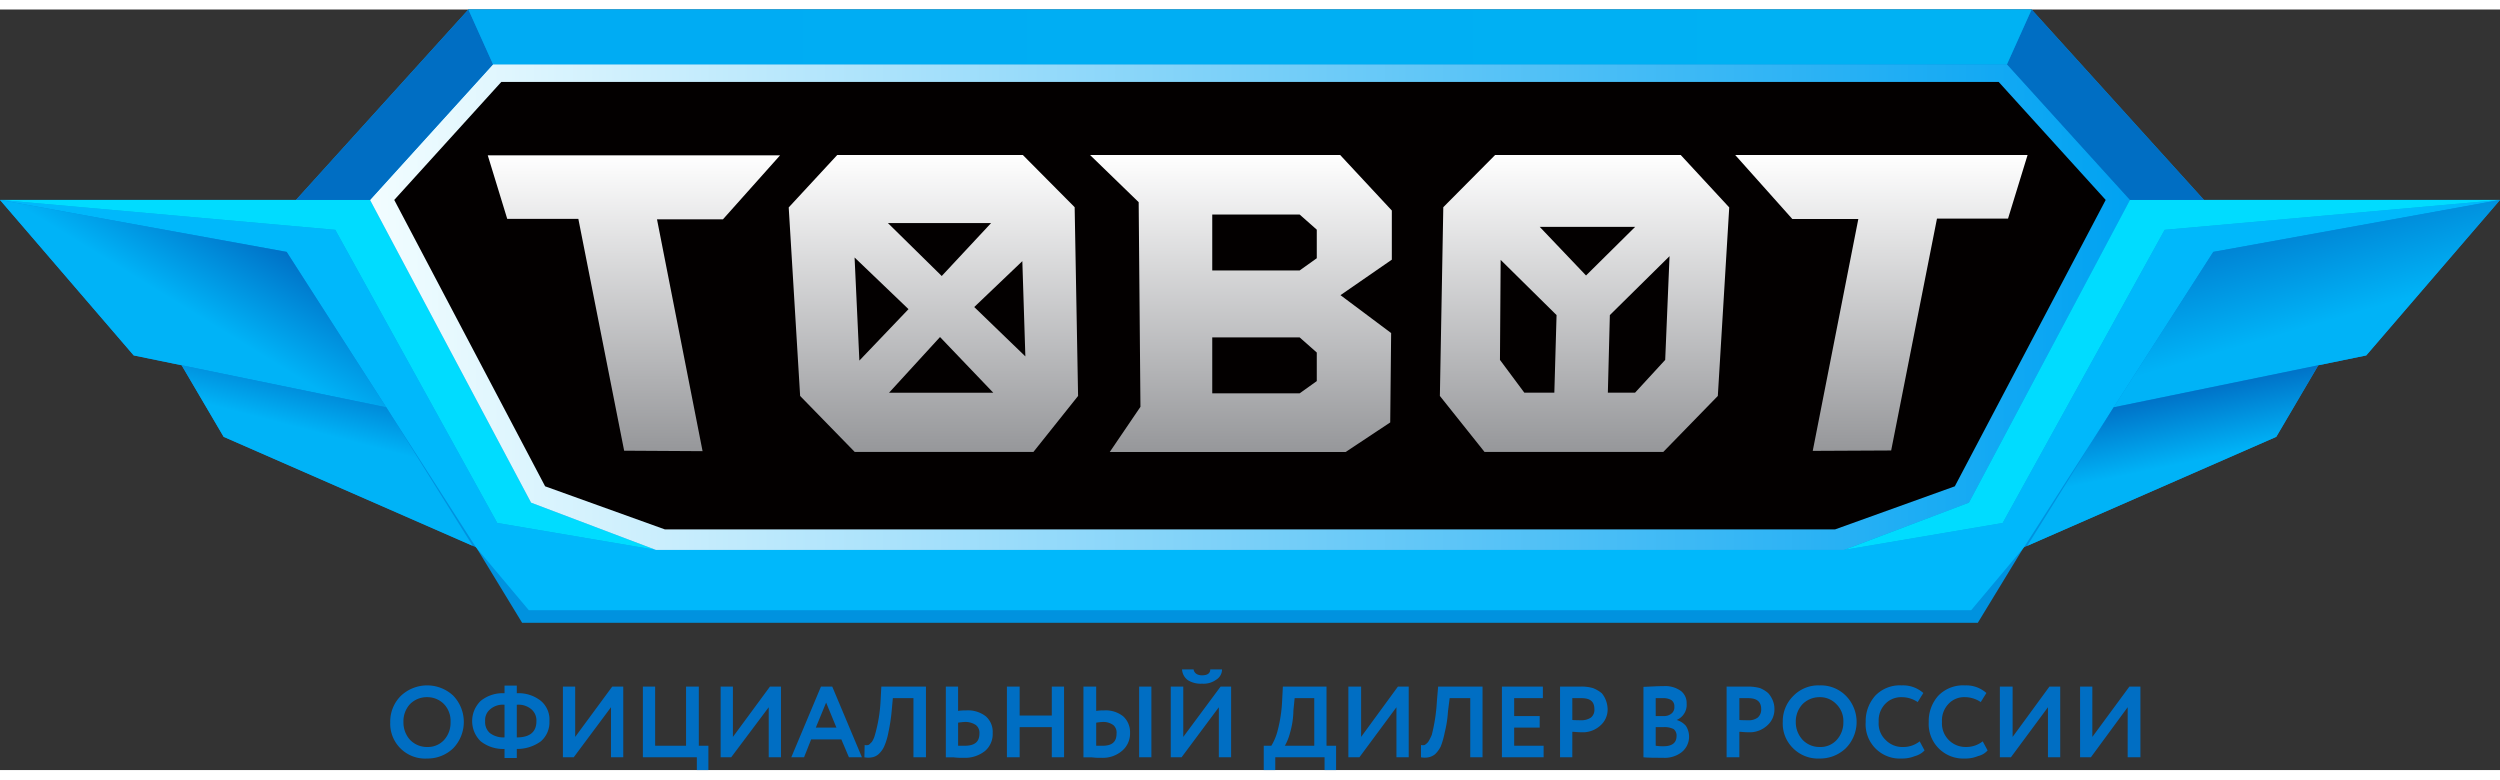 <svg id="Слой_1" data-name="Слой 1" xmlns="http://www.w3.org/2000/svg" xmlns:xlink="http://www.w3.org/1999/xlink" viewBox="0 0 291.048 88.542" width="186px" height="58px">
  <rect x="0" y="0" width="291.048" height="88.542" fill="#333333" stroke="none"/>
  <defs>
    <style>
      .cls-1 {
        fill: #0092df;
      }

      .cls-2 {
        fill: #00b8fb;
      }

      .cls-3 {
        fill: #00dcff;
      }

      .cls-4 {
        fill: url(#Безымянный_градиент_20);
      }

      .cls-5 {
        fill: url(#Безымянный_градиент_21);
      }

      .cls-6 {
        fill: url(#Безымянный_градиент_8);
      }

      .cls-7 {
        fill: #030000;
      }

      .cls-8 {
        fill: url(#Безымянный_градиент_22);
      }

      .cls-9 {
        fill: url(#Безымянный_градиент_23);
      }

      .cls-10, .cls-17 {
        fill: #006ec3;
      }

      .cls-11 {
        fill: url(#Безымянный_градиент_4);
      }

      .cls-12, .cls-13, .cls-14, .cls-15, .cls-16, .cls-17 {
        fill-rule: evenodd;
      }

      .cls-12 {
        fill: url(#Безымянный_градиент_27);
      }

      .cls-13 {
        fill: url(#Безымянный_градиент_27-2);
      }

      .cls-14 {
        fill: url(#Безымянный_градиент_27-3);
      }

      .cls-15 {
        fill: url(#Безымянный_градиент_27-4);
      }

      .cls-16 {
        fill: url(#Безымянный_градиент_27-5);
      }
    </style>
    <linearGradient id="Безымянный_градиент_20" data-name="Безымянный градиент 20" x1="12.079" y1="51.122" x2="33.903" y2="15.72" gradientUnits="userSpaceOnUse">
      <stop offset="0.455" stop-color="#00b3f7"/>
      <stop offset="0.745" stop-color="#006fc5"/>
    </linearGradient>
    <linearGradient id="Безымянный_градиент_21" data-name="Безымянный градиент 21" x1="35.985" y1="60.016" x2="41.687" y2="38.073" gradientUnits="userSpaceOnUse">
      <stop offset="0.47" stop-color="#00b3f7"/>
      <stop offset="0.829" stop-color="#006fc5"/>
    </linearGradient>
    <linearGradient id="Безымянный_градиент_8" data-name="Безымянный градиент 8" x1="43.077" y1="34.644" x2="247.97" y2="34.644" gradientUnits="userSpaceOnUse">
      <stop offset="0" stop-color="#f2fdff"/>
      <stop offset="1" stop-color="#00a2f2"/>
    </linearGradient>
    <linearGradient id="Безымянный_градиент_22" data-name="Безымянный градиент 22" x1="272.716" y1="48.545" x2="263.036" y2="15.246" gradientUnits="userSpaceOnUse">
      <stop offset="0.353" stop-color="#00b3f7"/>
      <stop offset="0.829" stop-color="#006fc5"/>
    </linearGradient>
    <linearGradient id="Безымянный_градиент_23" data-name="Безымянный градиент 23" x1="254.042" y1="57.162" x2="251.461" y2="44.746" gradientUnits="userSpaceOnUse">
      <stop offset="0.332" stop-color="#00b3f7"/>
      <stop offset="1" stop-color="#006fc5"/>
    </linearGradient>
    <linearGradient id="Безымянный_градиент_4" data-name="Безымянный градиент 4" x1="54.529" y1="3.188" x2="236.518" y2="3.188" gradientUnits="userSpaceOnUse">
      <stop offset="0" stop-color="#00abf3"/>
      <stop offset="1" stop-color="#00b2f3"/>
    </linearGradient>
    <linearGradient id="Безымянный_градиент_27" data-name="Безымянный градиент 27" x1="73.8" y1="16.974" x2="73.8" y2="51.417" gradientUnits="userSpaceOnUse">
      <stop offset="0" stop-color="#fff"/>
      <stop offset="1" stop-color="#96979a"/>
    </linearGradient>
    <linearGradient id="Безымянный_градиент_27-2" x1="108.665" y1="16.941" x2="108.665" y2="51.51" xlink:href="#Безымянный_градиент_27"/>
    <linearGradient id="Безымянный_градиент_27-3" x1="219.031" y1="16.941" x2="219.031" y2="51.383" xlink:href="#Безымянный_градиент_27"/>
    <linearGradient id="Безымянный_градиент_27-4" x1="184.472" y1="16.941" x2="184.472" y2="51.51" xlink:href="#Безымянный_градиент_27"/>
    <linearGradient id="Безымянный_градиент_27-5" x1="144.471" y1="16.941" x2="144.471" y2="51.51" xlink:href="#Безымянный_градиент_27"/>
  </defs>
  <title>tobot_logo</title>
  <polygon class="cls-1" points="145.524 0 236.518 0 256.582 22.169 291.048 22.169 275.475 40.27 269.896 41.414 265.001 49.749 235.601 62.617 230.255 71.397 145.524 71.397 60.786 71.397 55.44 62.617 26.039 49.749 21.145 41.414 15.566 40.27 0 22.169 34.459 22.169 54.53 0 145.524 0"/>
  <polygon class="cls-2" points="145.524 69.932 61.566 69.932 55.413 62.61 33.371 28.216 0 22.169 39.032 25.648 57.891 59.775 76.352 62.912 145.524 62.912 214.695 62.912 233.15 59.775 252.009 25.648 291.048 22.169 257.67 28.216 235.628 62.61 229.481 69.932 145.524 69.932"/>
  <polygon class="cls-3" points="76.352 62.912 57.891 59.775 39.032 25.648 0 22.169 43.077 22.169 61.827 57.412 76.352 62.912"/>
  <polygon class="cls-4" points="0 22.169 33.371 28.216 44.973 46.311 15.566 40.27 0 22.169"/>
  <polygon class="cls-5" points="26.039 49.749 55.029 62.439 44.973 46.311 21.145 41.414 26.039 49.749"/>
  <polygon class="cls-6" points="145.524 6.376 233.65 6.376 247.97 22.169 229.221 57.412 214.695 62.912 145.524 62.912 76.352 62.912 61.827 57.412 43.077 22.169 57.398 6.376 145.524 6.376"/>
  <polygon class="cls-7" points="145.524 8.431 232.685 8.431 245.143 22.169 227.578 55.508 213.628 60.528 145.524 60.528 77.413 60.528 63.463 55.508 45.898 22.169 58.363 8.431 145.524 8.431"/>
  <polygon class="cls-3" points="214.695 62.912 233.15 59.775 252.009 25.648 291.048 22.169 247.97 22.169 229.221 57.412 214.695 62.912"/>
  <polygon class="cls-8" points="291.048 22.169 257.67 28.216 246.067 46.311 275.475 40.27 291.048 22.169"/>
  <polygon class="cls-9" points="265.001 49.749 236.012 62.439 246.067 46.311 269.896 41.414 265.001 49.749"/>
  <polygon class="cls-10" points="43.077 22.169 34.459 22.169 54.53 0 57.398 6.376 43.077 22.169"/>
  <polygon class="cls-10" points="247.97 22.169 256.582 22.169 236.518 0 233.65 6.376 247.97 22.169"/>
  <polygon class="cls-11" points="57.398 6.376 54.53 0 236.518 0 233.65 6.376 57.398 6.376"/>
  <g>
    <polygon class="cls-12" points="56.784 16.974 90.817 16.974 84.167 24.425 76.487 24.425 81.793 51.417 72.663 51.363 67.33 24.372 59.051 24.372 56.784 16.974"/>
    <path class="cls-13" d="M91.821,23.041l5.646-6.101h21.612l6.031,6.074.399,21.975-5.2,6.52H99.508l-6.357-6.52Zm11.677,21.576h12.142l-6.204-6.487Zm-.126-19.753h12.009l-5.745,6.161Zm15.647,4.431-5.599,5.342,5.952,5.748Zm-19.53-.426,6.277,6.014-5.719,5.988Z"/>
    <polygon class="cls-14" points="236.048 16.941 202.014 16.941 208.664 24.392 216.344 24.392 211.038 51.383 220.168 51.337 225.501 24.345 233.773 24.345 236.048 16.941"/>
    <path class="cls-15" d="M201.316,23.041l-5.646-6.101H174.059l-6.031,6.074-.399,21.975,5.2,6.52h20.807l6.351-6.52Zm-22.064,2.262h11.112l-5.719,5.662Zm15.115,3.413-6.949,6.859-.233,9.035h3.165l3.511-3.819Zm-19.663.432,6.51,6.427-.259,9.035h-3.491l-2.839-3.819Z"/>
    <path class="cls-16" d="M126.905,16.941h29.119l6.011,6.46v5.722l-5.978,4.132,5.898,4.411-.106,10.405-5.187,3.44H129.199l3.571-5.256-.206-23.824Zm14.224,21.23h10.174l1.995,1.763V43.26l-1.995,1.424H141.129Zm0-14.304h10.174l1.995,1.763V28.956l-1.995,1.424H141.129Z"/>
  </g>
  <path class="cls-17" d="M247.702,81.227l-4.284,5.829h-1.257V78.827h1.428v5.857l4.312-5.857h1.285V87.056h-1.485ZM45.43,82.885v.114a4.065,4.065,0,0,0,4.312,4.2,4.298,4.298,0,0,0,3.027-1.2,4.42,4.42,0,0,0,0-6.114,4.45,4.45,0,0,0-6.14.057,4.221,4.221,0,0,0-1.199,2.943Zm192.991-1.657L234.108,87.056h-1.285V78.827h1.485v5.857l4.284-5.857h1.257V87.056h-1.428Zm-7.596,3.971.571,1.057a2.109,2.109,0,0,1-1.114.657,3.761,3.761,0,0,1-1.514.286,4.021,4.021,0,0,1-4.226-4.257,4.431,4.431,0,0,1,1.114-3.057,4.023,4.023,0,0,1,3.113-1.2,3.533,3.533,0,0,1,2.484.886l-.657,1.057A3.287,3.287,0,0,0,228.768,80.056a2.48,2.48,0,0,0-1.942.8,2.789,2.789,0,0,0-.742,2.086A2.741,2.741,0,0,0,228.882,85.856a3.068,3.068,0,0,0,1.942-.657Zm-7.339,0L224.056,86.256a2.364,2.364,0,0,1-1.114.657,3.901,3.901,0,0,1-1.542.286,3.978,3.978,0,0,1-4.198-4.257,4.431,4.431,0,0,1,1.114-3.057,3.959,3.959,0,0,1,3.084-1.2,3.557,3.557,0,0,1,2.513.886l-.657,1.057a3.309,3.309,0,0,0-1.856-.571,2.563,2.563,0,0,0-1.942.8,2.789,2.789,0,0,0-.742,2.086,2.616,2.616,0,0,0,.8,2.086,2.688,2.688,0,0,0,2.028.829,3.068,3.068,0,0,0,1.942-.657ZM209.063,82.942a3.014,3.014,0,0,0,.8,2.086,2.696,2.696,0,0,0,1.97.829,2.541,2.541,0,0,0,1.999-.829,2.991,2.991,0,0,0,.771-2.086,2.757,2.757,0,0,0-.828-2.086,2.625,2.625,0,0,0-1.942-.8,2.786,2.786,0,0,0-1.97.8,2.964,2.964,0,0,0-.8,2.086Zm-1.514,0a4.117,4.117,0,0,1,1.199-3,4.048,4.048,0,0,1,3.084-1.257,4.108,4.108,0,0,1,3.056,1.2,4.347,4.347,0,0,1,0,6.114,4.317,4.317,0,0,1-3.056,1.2,4.087,4.087,0,0,1-3.056-1.171,4.006,4.006,0,0,1-1.228-3.086Zm-4.027-2.771H202.495v2.543c.428.029.742.029,1.028.029a1.718,1.718,0,0,0,1.114-.314,1.227,1.227,0,0,0,.4-.971c0-.886-.514-1.286-1.514-1.286Zm-1.028,3.914V87.056h-1.485V78.827h2.37a5.124,5.124,0,0,1,1.514.171,3.346,3.346,0,0,1,.971.6,2.985,2.985,0,0,1,.514.829,2.541,2.541,0,0,1,.2,1.029,2.468,2.468,0,0,1-.828,1.886,3.002,3.002,0,0,1-2.199.8c-.485,0-.828-.057-1.057-.057Zm-8.881-3.914h-.857V82.256h.971a1.342,1.342,0,0,0,.857-.286.917.917,0,0,0,.343-.8.865.865,0,0,0-.343-.771,1.803,1.803,0,0,0-.971-.229Zm.143,3.371h-1v2.171a5.734,5.734,0,0,0,.914.057c1.028,0,1.514-.429,1.514-1.2a.959.959,0,0,0-.343-.8,2.354,2.354,0,0,0-1.085-.229ZM191.329,87.056v-8.2c.828-.029,1.599-.086,2.342-.086a3.121,3.121,0,0,1,2.028.571,1.764,1.764,0,0,1,.657,1.457,1.895,1.895,0,0,1-1.171,1.914h0a2.225,2.225,0,0,1,1.085.686,2.317,2.317,0,0,1-.485,3.057,3.212,3.212,0,0,1-2.199.657c-.942,0-1.713,0-2.256-.057Zm-7.225-6.886h-1.057v2.543c.4.029.771.029 1.0.029a1.945,1.945,0,0,0,1.171-.314,1.142,1.142,0,0,0,.4-.971c0-.886-.485-1.286-1.514-1.286Zm-1.057,3.914V87.056h-1.428V78.827h2.342a4.717,4.717,0,0,1,1.485.171,3.751,3.751,0,0,1,1.028.6,2.831,2.831,0,0,1,.485.829,3.134,3.134,0,0,1,.2,1.029,2.468,2.468,0,0,1-.828,1.886,3.026,3.026,0,0,1-2.227.8c-.457,0-.828-.057-1.057-.057ZM179.706,87.056h-4.855V78.827h4.769v1.343h-3.341V82.256h2.97v1.343h-2.97v2.114h3.427Zm-7.111,0h-1.428V80.17H168.769l-.2,1.571a12.876,12.876,0,0,1-.371,2.4,9.742,9.742,0,0,1-.457,1.629,3.271,3.271,0,0,1-.657.914,1.755,1.755,0,0,1-.771.371,2.296,2.296,0,0,1-.885,0V85.627a1.058,1.058,0,0,0,.428,0,1.974,1.974,0,0,0,.4-.343,5.498,5.498,0,0,0,.428-.829,20.247,20.247,0,0,0,.6-3.971l.143-1.657h5.169ZM162.572,81.227,158.26,87.056h-1.285V78.827h1.485v5.857l4.284-5.857h1.257V87.056H162.572Zm-11.851-1.057-.143,1.429a9.79,9.79,0,0,1-.4,2.629,5.828,5.828,0,0,1-.6,1.486h3.427V80.17Zm-2.256,8.371h-1.342V85.713h.885a6.437,6.437,0,0,0,.742-1.8,16.386,16.386,0,0,0,.514-3.429l.086-1.657h5.083v6.886h1.114v2.829h-1.342V87.056h-5.74Zm-10.852-11.714h1.342c.086.457.457.686 1.0.686.6,0,.942-.229.942-.686h1.371a1.403,1.403,0,0,1-.685,1.2,2.498,2.498,0,0,1-1.628.457,2.849,2.849,0,0,1-1.656-.4,1.658,1.658,0,0,1-.685-1.257Zm4.284,4.4L137.556,87.056h-1.257V78.827h1.456v5.857l4.341-5.857h1.228V87.056h-1.428Zm-15.764-2.4h1.485V81.656a5.074,5.074,0,0,1,.885-.057,3.279,3.279,0,0,1,2.256.686,2.495,2.495,0,0,1,.8,1.943,2.626,2.626,0,0,1-.942,2.086,3.419,3.419,0,0,1-2.399.8,6.747,6.747,0,0,1-1.142-.057h-.942Zm2.285,4.114a6.331,6.331,0,0,0-.8.086v2.686h.743c1.114,0,1.628-.457,1.628-1.429a1.137,1.137,0,0,0-.371-.971,1.936,1.936,0,0,0-1.199-.371Zm5.626,4.114h-1.428V78.827h1.428Zm-10.166,0H122.449V83.542h-3.741V87.056h-1.485V78.827h1.485v3.371h3.741V78.827h1.428Zm-13.765-8.229H111.54V81.656a5.065,5.065,0,0,1,.914-.057,3.39,3.39,0,0,1,2.313.686,2.404,2.404,0,0,1,.8,1.943,2.583,2.583,0,0,1-.885,2.086,3.731,3.731,0,0,1-2.513.8,7.663,7.663,0,0,1-1.199-.057h-.857Zm2.256,4.114a7.189,7.189,0,0,0-.828.086v2.686h.771c1.171,0,1.713-.457,1.713-1.429a1.149,1.149,0,0,0-.4-.971,2.181,2.181,0,0,0-1.257-.371ZM107.799,87.056h-1.456V80.17h-2.399l-.143,1.571a20.43,20.43,0,0,1-.371,2.4,7.457,7.457,0,0,1-.485,1.629,2.786,2.786,0,0,1-.657.914,1.527,1.527,0,0,1-.742.371,2.445,2.445,0,0,1-.914,0l.029-1.429a1.039,1.039,0,0,0,.428,0c.143-.057.228-.2.4-.343a2.786,2.786,0,0,0,.371-.829,17.554,17.554,0,0,0,.657-3.971l.086-1.657H107.799ZM97.376,83.599l-1.199-2.914-1.199,2.914ZM93.606,87.056H92.121l3.455-8.229h1.314L100.346,87.056H98.832l-.885-2.086H94.434ZM89.494,81.227,85.124,87.056h-1.228V78.827h1.428v5.857l4.312-5.857h1.285V87.056H89.494ZM81.126,87.056H74.844V78.827h1.428v6.886h3.598V78.827h1.485v6.886h1.114v2.829H81.126Zm-9.995-5.829L66.791,87.056H65.534V78.827h1.428v5.857l4.312-5.857h1.285V87.056H71.131ZM56.481,82.856a1.688,1.688,0,0,0,.543,1.371,2.609,2.609,0,0,0,1.713.514v-3.8a2.222,2.222,0,0,0-1.656.514,1.619,1.619,0,0,0-.6,1.4Zm5.968,0a1.697,1.697,0,0,0-.6-1.4,2.295,2.295,0,0,0-1.685-.514v3.8c1.542,0,2.285-.657,2.285-1.886Zm-2.285,4.286H58.737V86.085a4.236,4.236,0,0,1-2.77-.886,3.279,3.279,0,0,1,0-4.714,4.085,4.085,0,0,1,2.77-.886v-.886h1.428v.886a4.163,4.163,0,0,1,2.799.886,2.839,2.839,0,0,1,1,2.371,2.931,2.931,0,0,1-1,2.343,4.668,4.668,0,0,1-2.799.886Zm-13.194-4.2a2.991,2.991,0,0,0,.771,2.086,2.714,2.714,0,0,0,1.999.829,2.563,2.563,0,0,0,1.97-.829,2.969,2.969,0,0,0,.742-2.086,2.823,2.823,0,0,0-.771-2.086,2.719,2.719,0,0,0-1.942-.8,2.756,2.756,0,0,0-1.999.8,2.942,2.942,0,0,0-.771,2.086Z"/>
</svg>
